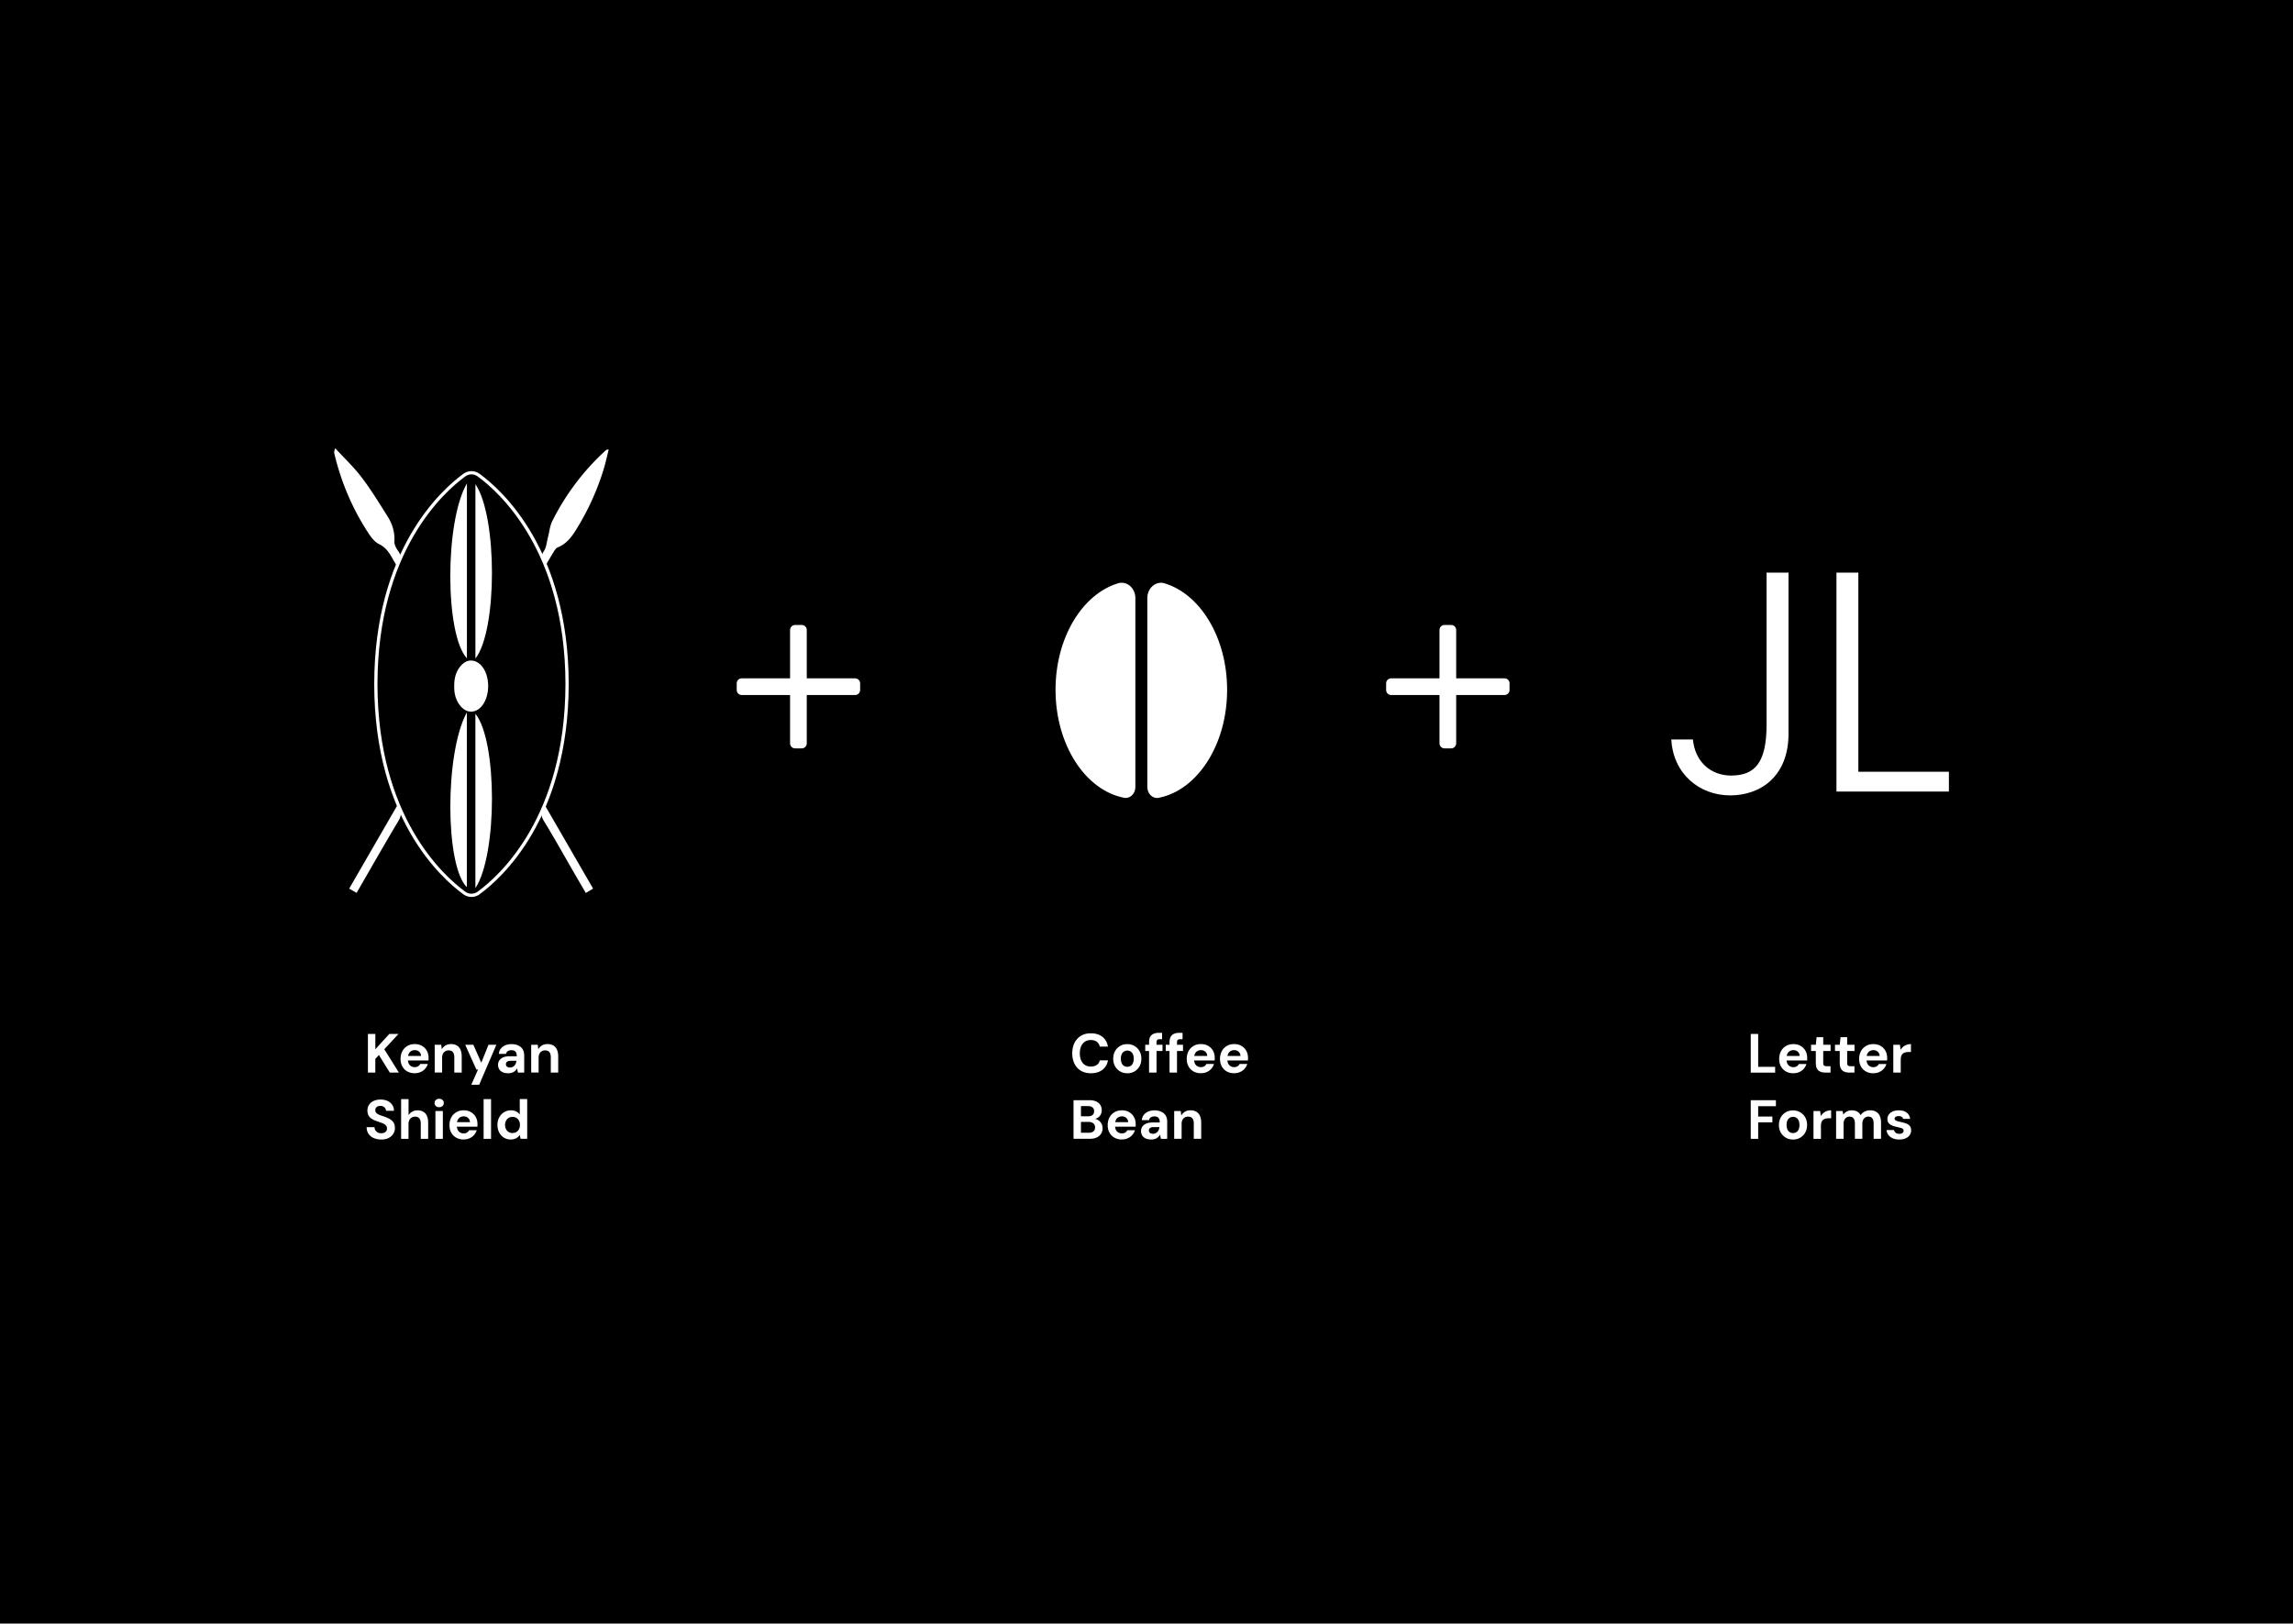 <svg xmlns="http://www.w3.org/2000/svg" id="Layer_1" viewBox="0 0 706 500"><defs><style>.cls-1{fill:#fff}</style></defs><path d="M-1.39-.08H706V500H-1.39z"/><path d="M113.28 330.32v-11.9h2.29v4.71l4.3-4.71h2.82l-4.37 4.71 4.5 7.19h-2.8l-3.35-5.41-1.11 1.19v4.22h-2.29Zm14.44.2c-.86 0-1.62-.18-2.29-.55s-1.18-.88-1.55-1.55-.55-1.43-.55-2.3.18-1.69.54-2.37c.36-.69.88-1.22 1.54-1.62s1.43-.59 2.3-.59 1.59.19 2.23.56 1.13.88 1.48 1.51c.35.63.53 1.35.53 2.16v.38c0 .14-.01.29-.03.43h-6.95v-1.39h4.67c-.03-.55-.23-.99-.59-1.31-.36-.32-.8-.48-1.33-.48-.39 0-.74.09-1.07.26-.33.18-.59.45-.77.81-.19.36-.28.82-.28 1.38v.49c0 .46.09.87.26 1.22s.42.61.74.8c.32.19.69.28 1.1.28s.77-.09 1.05-.27c.28-.18.48-.41.62-.7h2.35a3.94 3.94 0 0 1-.8 1.44c-.37.43-.83.77-1.38 1.02s-1.15.37-1.82.37Zm6.12-.2v-8.57h2.02l.17 1.39c.26-.48.63-.86 1.11-1.16.48-.29 1.06-.44 1.73-.44.71 0 1.31.15 1.8.44s.86.73 1.11 1.29c.25.57.38 1.26.38 2.09v4.95h-2.28v-4.73c0-.68-.14-1.2-.43-1.56-.29-.36-.73-.54-1.33-.54-.39 0-.73.09-1.03.27-.3.18-.54.44-.71.77-.17.33-.25.74-.25 1.21v4.57h-2.29Zm11.27 3.74 2.07-4.69h-.51l-3.43-7.62h2.5l2.45 5.53 2.21-5.53h2.43l-5.29 12.31h-2.43Zm11.37-3.54c-.71 0-1.3-.12-1.77-.35s-.81-.54-1.03-.93c-.22-.39-.33-.83-.33-1.3 0-.52.13-.98.4-1.38s.67-.71 1.21-.94c.54-.23 1.22-.34 2.03-.34h2.12c0-.42-.06-.77-.17-1.04-.11-.28-.29-.48-.53-.62-.24-.14-.56-.2-.95-.2-.43 0-.8.09-1.1.28-.3.19-.48.47-.55.86h-2.23c.06-.61.26-1.14.6-1.59.35-.45.8-.8 1.38-1.05.57-.25 1.21-.37 1.91-.37.8 0 1.5.14 2.09.41.59.27 1.04.66 1.36 1.17.32.51.48 1.14.48 1.89v5.3h-1.94l-.25-1.31c-.12.23-.27.43-.44.61-.17.18-.37.34-.59.48-.23.14-.48.24-.76.31s-.6.11-.94.11Zm.54-1.77c.29 0 .56-.05.79-.16.23-.11.43-.25.6-.44.17-.19.3-.4.4-.65.1-.24.16-.51.2-.79v-.02h-1.75c-.35 0-.64.04-.86.13s-.38.21-.48.37c-.1.16-.15.34-.15.54 0 .23.05.41.15.56.1.15.25.26.44.34.19.08.41.12.66.12Zm6.53 1.57v-8.57h2.02l.17 1.39c.26-.48.63-.86 1.11-1.16.48-.29 1.06-.44 1.73-.44.71 0 1.31.15 1.8.44s.86.73 1.11 1.29c.25.57.38 1.26.38 2.09v4.95h-2.28v-4.73c0-.68-.14-1.2-.43-1.56-.29-.36-.73-.54-1.33-.54-.39 0-.73.09-1.03.27-.3.18-.54.44-.71.77-.17.33-.25.74-.25 1.21v4.57h-2.29Zm-46.17 20.6c-.86 0-1.63-.15-2.3-.44-.67-.29-1.21-.72-1.6-1.29-.39-.57-.59-1.25-.6-2.06h2.43c.01.35.1.67.27.95s.41.51.71.67c.3.17.66.25 1.08.25.36 0 .68-.06.94-.18s.47-.29.62-.5c.15-.21.22-.47.22-.76 0-.34-.08-.62-.25-.85-.16-.23-.39-.42-.68-.58-.29-.16-.62-.3-1-.43s-.78-.27-1.2-.42c-.94-.31-1.66-.71-2.15-1.22s-.74-1.18-.74-2.02c0-.71.17-1.33.52-1.84s.83-.9 1.44-1.17c.61-.27 1.31-.41 2.09-.41s1.51.14 2.12.42c.61.28 1.09.68 1.45 1.2.36.52.54 1.13.55 1.84h-2.45a1.53 1.53 0 0 0-.23-.74c-.14-.23-.34-.42-.59-.56s-.54-.21-.88-.21c-.29-.01-.56.03-.81.14-.24.1-.44.25-.58.45s-.21.44-.21.74.07.52.21.71.34.36.59.5c.25.14.54.27.88.39s.71.24 1.1.37c.59.2 1.13.45 1.63.72.5.28.9.64 1.19 1.08.29.44.44 1.03.44 1.75 0 .62-.17 1.2-.49 1.73-.33.53-.8.96-1.42 1.29-.62.33-1.38.49-2.3.49Zm6.12-.2v-12.24h2.29v4.95c.28-.44.66-.8 1.13-1.07.47-.27 1.02-.41 1.64-.41.71 0 1.31.15 1.8.45.49.3.86.73 1.1 1.3.25.57.37 1.27.37 2.11v4.91h-2.28v-4.71c0-.68-.14-1.2-.43-1.57s-.73-.55-1.34-.55c-.37 0-.71.09-1.02.27-.31.18-.55.44-.72.79s-.26.76-.26 1.23v4.54h-2.29Zm11.71-9.74c-.41 0-.75-.12-1.01-.37-.27-.24-.4-.55-.4-.93s.13-.68.4-.93c.27-.24.6-.37 1.01-.37s.76.12 1.03.37c.27.24.4.55.4.93s-.13.68-.4.93c-.27.24-.61.37-1.03.37Zm-1.15 9.74v-8.57h2.29v8.57h-2.29Zm8.72.2c-.86 0-1.62-.18-2.29-.55s-1.18-.88-1.55-1.55-.55-1.43-.55-2.3.18-1.69.54-2.37c.36-.69.88-1.22 1.54-1.62s1.43-.59 2.3-.59 1.59.19 2.23.56 1.13.88 1.48 1.51c.35.63.53 1.35.53 2.16v.38c0 .14-.01.29-.03.43h-6.95v-1.39h4.67c-.03-.55-.23-.99-.59-1.31-.36-.32-.8-.48-1.33-.48-.39 0-.74.09-1.07.26-.33.18-.59.45-.77.81-.19.36-.28.82-.28 1.38v.49c0 .46.09.87.26 1.22s.42.61.74.8c.32.19.69.28 1.1.28s.77-.09 1.05-.27c.28-.18.48-.41.62-.7h2.35a3.94 3.94 0 0 1-.8 1.44c-.37.43-.83.77-1.38 1.02s-1.15.37-1.82.37Zm6.12-.2v-12.24h2.29v12.24h-2.29Zm8.34.2c-.78 0-1.48-.19-2.1-.58-.62-.38-1.1-.92-1.45-1.6-.35-.68-.53-1.45-.53-2.29s.18-1.65.54-2.32c.36-.67.85-1.21 1.48-1.6s1.33-.59 2.12-.59c.61 0 1.15.11 1.61.34s.84.55 1.12.97v-4.78h2.29v12.24h-2.04l-.25-1.17c-.17.24-.38.46-.64.68-.25.22-.56.39-.91.51s-.76.19-1.24.19Zm.55-2c.45 0 .85-.1 1.2-.31s.61-.5.81-.88c.19-.37.29-.8.29-1.29s-.1-.92-.29-1.29c-.19-.37-.46-.67-.81-.88-.35-.21-.75-.31-1.2-.31s-.82.1-1.17.31-.63.5-.82.88-.3.8-.3 1.28.1.93.3 1.31.47.67.82.88c.34.21.74.31 1.18.31Zm178.08-18.4c-1.19 0-2.21-.26-3.07-.77s-1.51-1.24-1.97-2.16-.69-1.99-.69-3.2.23-2.28.69-3.21c.46-.93 1.12-1.65 1.97-2.18.86-.52 1.88-.78 3.07-.78 1.44 0 2.62.36 3.54 1.07s1.49 1.72 1.72 3.03h-2.5c-.15-.63-.46-1.13-.93-1.49-.47-.36-1.09-.54-1.84-.54-.7 0-1.31.17-1.81.5-.5.33-.89.8-1.17 1.41-.27.61-.41 1.33-.41 2.18s.14 1.56.41 2.18c.27.61.66 1.08 1.17 1.41.5.33 1.11.49 1.81.49.76 0 1.37-.17 1.84-.5s.77-.8.92-1.4h2.52c-.23 1.24-.8 2.2-1.72 2.91-.92.7-2.1 1.05-3.54 1.05Zm11.2 0c-.82 0-1.55-.19-2.2-.57a4.2 4.2 0 0 1-1.55-1.58c-.38-.67-.57-1.45-.57-2.32s.19-1.68.57-2.35c.38-.67.9-1.2 1.55-1.58s1.39-.57 2.21-.57 1.57.19 2.22.57 1.17.91 1.55 1.58c.38.67.57 1.45.57 2.34s-.19 1.66-.57 2.34c-.38.67-.9 1.2-1.56 1.58-.66.38-1.4.57-2.23.57Zm0-1.99c.38 0 .73-.09 1.03-.27.3-.18.54-.46.71-.83s.26-.84.26-1.39-.09-1.02-.26-1.39c-.18-.37-.41-.65-.71-.83-.3-.19-.64-.28-1.01-.28s-.7.09-1 .28c-.31.19-.55.46-.72.83-.18.37-.26.83-.26 1.39s.09 1.02.26 1.39c.17.37.41.65.71.83.3.18.63.27.99.27Zm5.54-4.86v-1.92h5.32v1.92h-5.32Zm1.18 6.65v-9.33c0-.71.12-1.28.36-1.7.24-.42.58-.72 1.03-.92.45-.19.97-.29 1.57-.29h1.05v1.96h-.71c-.36 0-.62.07-.77.21-.15.14-.23.39-.23.74v9.33h-2.29Zm5.13-6.65v-1.92h5.32v1.92h-5.32Zm1.17 6.65v-9.33c0-.71.12-1.28.36-1.7.24-.42.58-.72 1.03-.92.45-.19.97-.29 1.57-.29h1.05v1.96h-.71c-.36 0-.62.07-.77.21-.15.14-.23.39-.23.74v9.33h-2.29Zm9.69.2c-.86 0-1.62-.18-2.29-.55s-1.18-.88-1.55-1.55-.55-1.43-.55-2.3.18-1.69.54-2.37c.36-.69.88-1.22 1.54-1.62s1.43-.59 2.3-.59 1.59.19 2.23.56 1.13.88 1.48 1.51c.35.63.53 1.35.53 2.16v.38c0 .14-.01.29-.03.43h-6.95v-1.39h4.67c-.03-.55-.23-.99-.59-1.31-.36-.32-.8-.48-1.33-.48-.39 0-.74.09-1.07.26-.33.18-.59.45-.77.81-.19.36-.28.82-.28 1.38v.49c0 .46.09.87.26 1.22s.42.61.74.8c.32.19.69.28 1.1.28s.77-.09 1.05-.27c.28-.18.48-.41.62-.7h2.35a3.94 3.94 0 0 1-.8 1.44c-.37.43-.83.77-1.38 1.02s-1.15.37-1.82.37Zm10.24 0c-.86 0-1.62-.18-2.29-.55s-1.18-.88-1.55-1.55-.55-1.43-.55-2.3.18-1.69.54-2.37c.36-.69.88-1.22 1.54-1.62s1.43-.59 2.3-.59 1.59.19 2.23.56 1.13.88 1.48 1.51c.35.63.53 1.35.53 2.16v.38c0 .14-.01.29-.03.43h-6.95v-1.39h4.67c-.03-.55-.23-.99-.59-1.31-.36-.32-.8-.48-1.33-.48-.39 0-.74.09-1.07.26-.33.18-.59.45-.77.81-.19.36-.28.82-.28 1.38v.49c0 .46.09.87.26 1.22s.42.61.74.8c.32.19.69.28 1.1.28s.77-.09 1.05-.27c.28-.18.48-.41.62-.7h2.35a3.94 3.94 0 0 1-.8 1.44c-.37.43-.83.77-1.38 1.02s-1.15.37-1.82.37Zm-49.49 20.2v-11.9h4.88c.83 0 1.52.13 2.09.39.57.26 1 .62 1.28 1.08s.43.99.43 1.59-.13 1.1-.39 1.51-.6.72-1.03.94c-.42.22-.89.35-1.4.38l.27-.19c.54.02 1.03.17 1.45.43.42.27.76.62 1 1.06.24.44.37.92.37 1.45 0 .63-.15 1.2-.46 1.68-.31.49-.75.87-1.33 1.15-.58.28-1.29.42-2.12.42h-5.05Zm2.29-6.94h2.21c.6 0 1.06-.14 1.37-.41.31-.27.47-.66.47-1.16s-.16-.87-.47-1.15c-.31-.28-.77-.42-1.39-.42h-2.19v3.13Zm0 5.07h2.38c.62 0 1.11-.14 1.45-.42s.51-.69.51-1.22-.18-.95-.53-1.25c-.35-.3-.84-.45-1.46-.45h-2.35v3.35Zm12.62 2.07c-.86 0-1.62-.18-2.29-.55s-1.18-.88-1.55-1.55-.55-1.43-.55-2.3.18-1.69.54-2.37c.36-.69.88-1.22 1.54-1.62s1.43-.59 2.3-.59 1.59.19 2.23.56 1.13.88 1.48 1.51c.35.63.53 1.35.53 2.16v.38c0 .14-.01.29-.03.43h-6.95v-1.39h4.67c-.03-.55-.23-.99-.59-1.31-.36-.32-.8-.48-1.33-.48-.39 0-.74.09-1.07.26-.33.18-.59.45-.77.81-.19.36-.28.82-.28 1.38v.49c0 .46.09.87.26 1.22s.42.61.74.8c.32.19.69.28 1.1.28s.77-.09 1.05-.27c.28-.18.48-.41.62-.7h2.35a3.94 3.94 0 0 1-.8 1.44c-.37.43-.83.77-1.38 1.02s-1.15.37-1.82.37Zm9.01 0c-.71 0-1.3-.12-1.77-.35s-.81-.54-1.03-.93c-.22-.39-.33-.83-.33-1.3 0-.52.13-.98.4-1.38s.67-.71 1.21-.94c.54-.23 1.22-.34 2.03-.34h2.12c0-.42-.06-.77-.17-1.04-.11-.28-.29-.48-.53-.62-.24-.14-.56-.2-.95-.2-.43 0-.8.09-1.1.28-.3.19-.48.47-.55.86h-2.23c.06-.61.26-1.14.6-1.59.35-.45.8-.8 1.38-1.05.57-.25 1.21-.37 1.91-.37.8 0 1.5.14 2.09.41.59.27 1.04.66 1.36 1.17.32.51.48 1.14.48 1.89v5.3h-1.94l-.25-1.31c-.12.23-.27.43-.44.61-.17.18-.37.34-.59.48-.23.14-.48.24-.76.31s-.6.11-.94.11Zm.54-1.76c.29 0 .56-.05.79-.16.23-.11.43-.25.6-.44.17-.19.3-.4.4-.65.1-.24.16-.51.2-.79v-.02h-1.75c-.35 0-.64.04-.86.13s-.38.21-.48.37c-.1.16-.15.34-.15.54 0 .23.05.41.15.56.1.15.25.26.44.34.19.08.41.12.66.12Zm6.53 1.56v-8.57h2.02l.17 1.39c.26-.48.63-.86 1.11-1.16.48-.29 1.06-.44 1.73-.44.71 0 1.31.15 1.8.44s.86.73 1.11 1.29c.25.57.38 1.26.38 2.09v4.95h-2.28v-4.73c0-.68-.14-1.2-.43-1.56-.29-.36-.73-.54-1.33-.54-.39 0-.73.09-1.03.27-.3.18-.54.44-.71.77-.17.33-.25.74-.25 1.21v4.57h-2.29Zm177.52-20.4v-11.9h2.29v10.12h5.22v1.79h-7.51Zm13.15.21c-.86 0-1.62-.18-2.29-.55s-1.18-.88-1.55-1.55-.55-1.43-.55-2.3.18-1.69.54-2.37c.36-.69.88-1.22 1.54-1.62s1.43-.59 2.3-.59 1.59.19 2.23.56 1.13.88 1.48 1.51c.35.63.53 1.35.53 2.16v.38c0 .14-.01.29-.03.43h-6.95v-1.39h4.67c-.03-.55-.23-.99-.59-1.31-.36-.32-.8-.48-1.33-.48-.39 0-.74.09-1.07.26-.33.18-.59.45-.77.81-.19.36-.28.82-.28 1.38v.49c0 .46.09.87.26 1.22s.42.61.74.8c.32.19.69.28 1.1.28s.77-.09 1.05-.27c.28-.18.48-.41.62-.7h2.35a3.94 3.94 0 0 1-.8 1.44c-.37.43-.83.77-1.38 1.02s-1.15.37-1.82.37Zm9.86-.21c-.6 0-1.12-.09-1.57-.28-.45-.19-.8-.5-1.04-.94-.25-.44-.37-1.03-.37-1.79v-3.64h-1.46v-1.92h1.46l.25-2.33h2.04v2.33h2.26v1.92h-2.26v3.67c0 .38.08.65.25.8s.46.22.87.22h1.12v1.96h-1.55Zm7.37 0c-.6 0-1.12-.09-1.57-.28-.45-.19-.8-.5-1.04-.94-.25-.44-.37-1.03-.37-1.79v-3.64h-1.46v-1.92h1.46l.25-2.33h2.04v2.33h2.26v1.92h-2.26v3.67c0 .38.08.65.25.8s.46.22.87.22h1.12v1.96h-1.55Zm7.39.21c-.86 0-1.62-.18-2.29-.55s-1.18-.88-1.55-1.55-.55-1.43-.55-2.3.18-1.69.54-2.37c.36-.69.88-1.22 1.54-1.62s1.43-.59 2.3-.59 1.59.19 2.23.56 1.13.88 1.48 1.51c.35.63.53 1.35.53 2.16v.38c0 .14-.01.29-.03.43h-6.95v-1.39h4.67c-.03-.55-.23-.99-.59-1.31-.36-.32-.8-.48-1.33-.48-.39 0-.74.09-1.07.26-.33.18-.59.45-.77.81-.19.36-.28.82-.28 1.38v.49c0 .46.09.87.26 1.22s.42.61.74.8c.32.19.69.28 1.1.28s.77-.09 1.05-.27c.28-.18.48-.41.62-.7h2.35a3.94 3.94 0 0 1-.8 1.44c-.37.43-.83.77-1.38 1.02s-1.15.37-1.82.37Zm6.12-.21v-8.57h2.04l.22 1.58c.2-.37.46-.69.77-.95s.67-.46 1.07-.61.85-.22 1.33-.22v2.43h-.78c-.34 0-.65.04-.94.12s-.54.21-.76.38c-.22.18-.38.42-.49.72-.11.31-.17.69-.17 1.16v3.96h-2.29Zm-43.89 20.4v-11.9h7.75v1.85h-5.46v3.18h4.37v1.8h-4.37v5.07h-2.29Zm13 .21c-.82 0-1.55-.19-2.2-.57a4.2 4.2 0 0 1-1.55-1.58c-.38-.67-.57-1.45-.57-2.32s.19-1.68.57-2.35c.38-.67.9-1.2 1.55-1.58s1.39-.57 2.21-.57 1.57.19 2.22.57 1.17.91 1.55 1.58c.38.67.57 1.45.57 2.34s-.19 1.66-.57 2.34c-.38.67-.9 1.2-1.56 1.58-.66.38-1.4.57-2.23.57Zm0-1.99c.38 0 .73-.09 1.03-.27.3-.18.54-.46.71-.83s.26-.84.26-1.39-.09-1.02-.26-1.39c-.18-.37-.41-.65-.71-.83-.3-.19-.64-.28-1.01-.28s-.7.09-1 .28c-.31.19-.55.46-.72.83-.18.37-.26.83-.26 1.39s.09 1.02.26 1.39c.17.37.41.65.71.83.3.18.63.27.99.27Zm6.32 1.78v-8.57h2.04l.22 1.58c.2-.37.46-.69.77-.95s.67-.46 1.07-.61.85-.22 1.33-.22v2.43h-.78c-.34 0-.65.04-.94.12s-.54.21-.76.38c-.22.18-.38.42-.49.72-.11.31-.17.69-.17 1.16v3.96h-2.29Zm6.96 0v-8.57h2.02l.19 1.14c.27-.41.63-.73 1.08-.98.45-.24.96-.37 1.54-.37.43 0 .82.06 1.16.17.34.11.64.28.91.49.27.22.48.49.65.82.32-.46.73-.83 1.24-1.09s1.07-.39 1.67-.39c.75 0 1.37.15 1.87.45.5.3.88.73 1.13 1.3.25.57.38 1.26.38 2.09v4.93h-2.28v-4.73c0-.68-.13-1.2-.4-1.56-.27-.36-.68-.54-1.23-.54-.36 0-.69.09-.97.27-.28.18-.5.44-.65.78-.15.34-.23.75-.23 1.22v4.56h-2.29v-4.73c0-.68-.14-1.2-.41-1.56-.27-.36-.69-.54-1.26-.54-.35 0-.67.09-.94.27-.28.18-.49.44-.65.78s-.23.75-.23 1.22v4.56h-2.29Zm19.5.21c-.78 0-1.46-.12-2.04-.37s-1.03-.59-1.36-1.04c-.33-.44-.52-.94-.56-1.5h2.28c.06.22.15.41.29.59.14.18.32.31.54.42.23.1.5.15.82.15s.56-.04.75-.13.34-.2.43-.35a.8.8 0 0 0 .14-.46c0-.24-.07-.42-.2-.55-.14-.13-.33-.24-.59-.31s-.58-.16-.95-.24c-.41-.08-.81-.18-1.2-.3-.39-.12-.74-.27-1.05-.45s-.55-.41-.73-.7c-.18-.28-.27-.63-.27-1.05 0-.51.14-.97.41-1.37.27-.4.67-.72 1.19-.96s1.15-.36 1.89-.36c1.03 0 1.85.23 2.45.7s.96 1.11 1.07 1.92h-2.16c-.07-.26-.22-.47-.45-.62s-.54-.23-.93-.23c-.41 0-.72.07-.93.22-.22.15-.32.34-.32.58 0 .16.07.3.21.42.14.12.34.23.6.31.26.08.58.17.95.25.66.14 1.23.29 1.73.47s.89.43 1.17.75c.28.32.42.79.42 1.4 0 .54-.15 1.03-.44 1.45s-.71.76-1.25.99c-.54.24-1.18.36-1.91.36ZM122.26 174.41c-.45-.77-.87-1.42-1.25-2.11-1.07-1.94-2.15-3.72-4.37-4.78-1.37-.65-2.45-2.17-3.33-3.52-4.86-7.47-8.29-15.58-10.36-24.26-.1-.44-.08-.9.28-1.68 2.72 2.96 5.68 5.75 8.1 8.93 2.93 3.85 5.46 8 8.04 12.1 1.45 2.3 2.22 4.83 2.06 7.66-.05.93.51 2.02 1.09 2.82 1.19 1.65 1.37 3.15-.28 4.83Zm45.6.01c-1.53-1.58-1.51-2.98-.37-4.74.75-1.17.84-2.77 1.21-4.18.45-1.69.59-3.53 1.36-5.06 4.13-8.22 9.59-15.48 16.39-21.7.18-.17.39-.31.96-.3-.5 1.98-.91 3.98-1.51 5.93-2.02 6.68-4.91 12.97-8.6 18.89-1.4 2.25-3 4.29-5.6 5.32-.53.21-.93.88-1.26 1.42-.89 1.44-1.72 2.92-2.59 4.42Zm0 73.72c4.93 8.52 9.8 16.97 14.75 25.52-.77.46-1.43.85-2.25 1.34-1.18-2.04-2.33-4-3.47-5.97-3.12-5.39-6.14-10.84-9.4-16.15-1.06-1.73-1.15-3.05.37-4.74Zm-45.61.02c1.56 1.69 1.39 3.02.37 4.74-4.34 7.25-8.51 14.61-12.82 22.07-.77-.44-1.48-.85-2.29-1.31 4.95-8.56 9.83-17 14.74-25.5Z" class="cls-1"/><path d="M174.6 210.66v-.15c-.1-40.94-20.4-59.21-27.23-64.19-.67-.49-1.44-.73-2.21-.73s-1.54.24-2.21.73c-6.82 4.98-27.12 23.25-27.23 64.19v.3c.1 40.94 20.4 59.21 27.23 64.19.67.49 1.44.73 2.21.73s1.54-.24 2.21-.73c6.82-4.98 27.12-23.25 27.23-64.19v-.15Z" style="stroke:#fff"/><path d="M143.74 219.39v53.82c-6.69-6.46-6.88-41.24 0-53.82Zm.02-70.51v53.85c-6.75-7.18-6.9-41.96 0-53.85Zm2.62.23c6.81 9.98 6.77 45.09 0 53.69v-53.69Zm-.01 124.42v-53.72c6.77 8.27 6.84 43.31 0 53.72Zm-6.52-62.23c-.04-2.49.55-4.73 2.27-6.53 1.73-1.81 4.09-1.8 5.88-.02 3.1 3.08 3.07 10.09-.06 13.14-1.78 1.74-4.16 1.71-5.88-.14-1.7-1.83-2.27-4.07-2.21-6.46Zm204.37-31.66c-11 3.34-19.23 16.75-19.23 32.79 0 16.95 9.19 30.97 21.13 33.26 1.81.35 3.45-1.26 3.45-3.31v-58.21c0-3.12-2.66-5.35-5.35-4.54Zm14.38 0c-2.69-.82-5.35 1.42-5.35 4.54v58.19c0 2.06 1.65 3.68 3.46 3.33 11.93-2.3 21.11-16.32 21.11-33.26 0-16.04-8.23-29.46-19.23-32.79Zm185.33-3.29h6.74V226c0 12.94-8.47 18.95-17.95 18.95s-17.58-6.65-18.13-17.22h6.65c.64 6.83 5.47 11.11 11.75 11.11 7.38 0 10.93-4.01 10.93-15.76v-46.74Zm21.5 67.42v-67.42h6.74v61.31h27.88v6.1h-34.62ZM463.24 208.9h-14.89v-14.89c0-.85-.69-1.54-1.54-1.54h-2.06c-.85 0-1.54.69-1.54 1.54v14.89h-14.89c-.85 0-1.54.69-1.54 1.54v2.06c0 .85.69 1.54 1.54 1.54h14.89v14.89c0 .85.69 1.54 1.54 1.54h2.06c.85 0 1.54-.69 1.54-1.54v-14.89h14.89c.85 0 1.54-.69 1.54-1.54v-2.06c0-.85-.69-1.54-1.54-1.54Zm-199.95 0H248.4v-14.89c0-.85-.69-1.54-1.54-1.54h-2.06c-.85 0-1.54.69-1.54 1.54v14.89h-14.89c-.85 0-1.54.69-1.54 1.54v2.06c0 .85.69 1.54 1.54 1.54h14.89v14.89c0 .85.69 1.54 1.54 1.54h2.06c.85 0 1.54-.69 1.54-1.54v-14.89h14.89c.85 0 1.54-.69 1.54-1.54v-2.06c0-.85-.69-1.54-1.54-1.54Z" class="cls-1"/></svg>